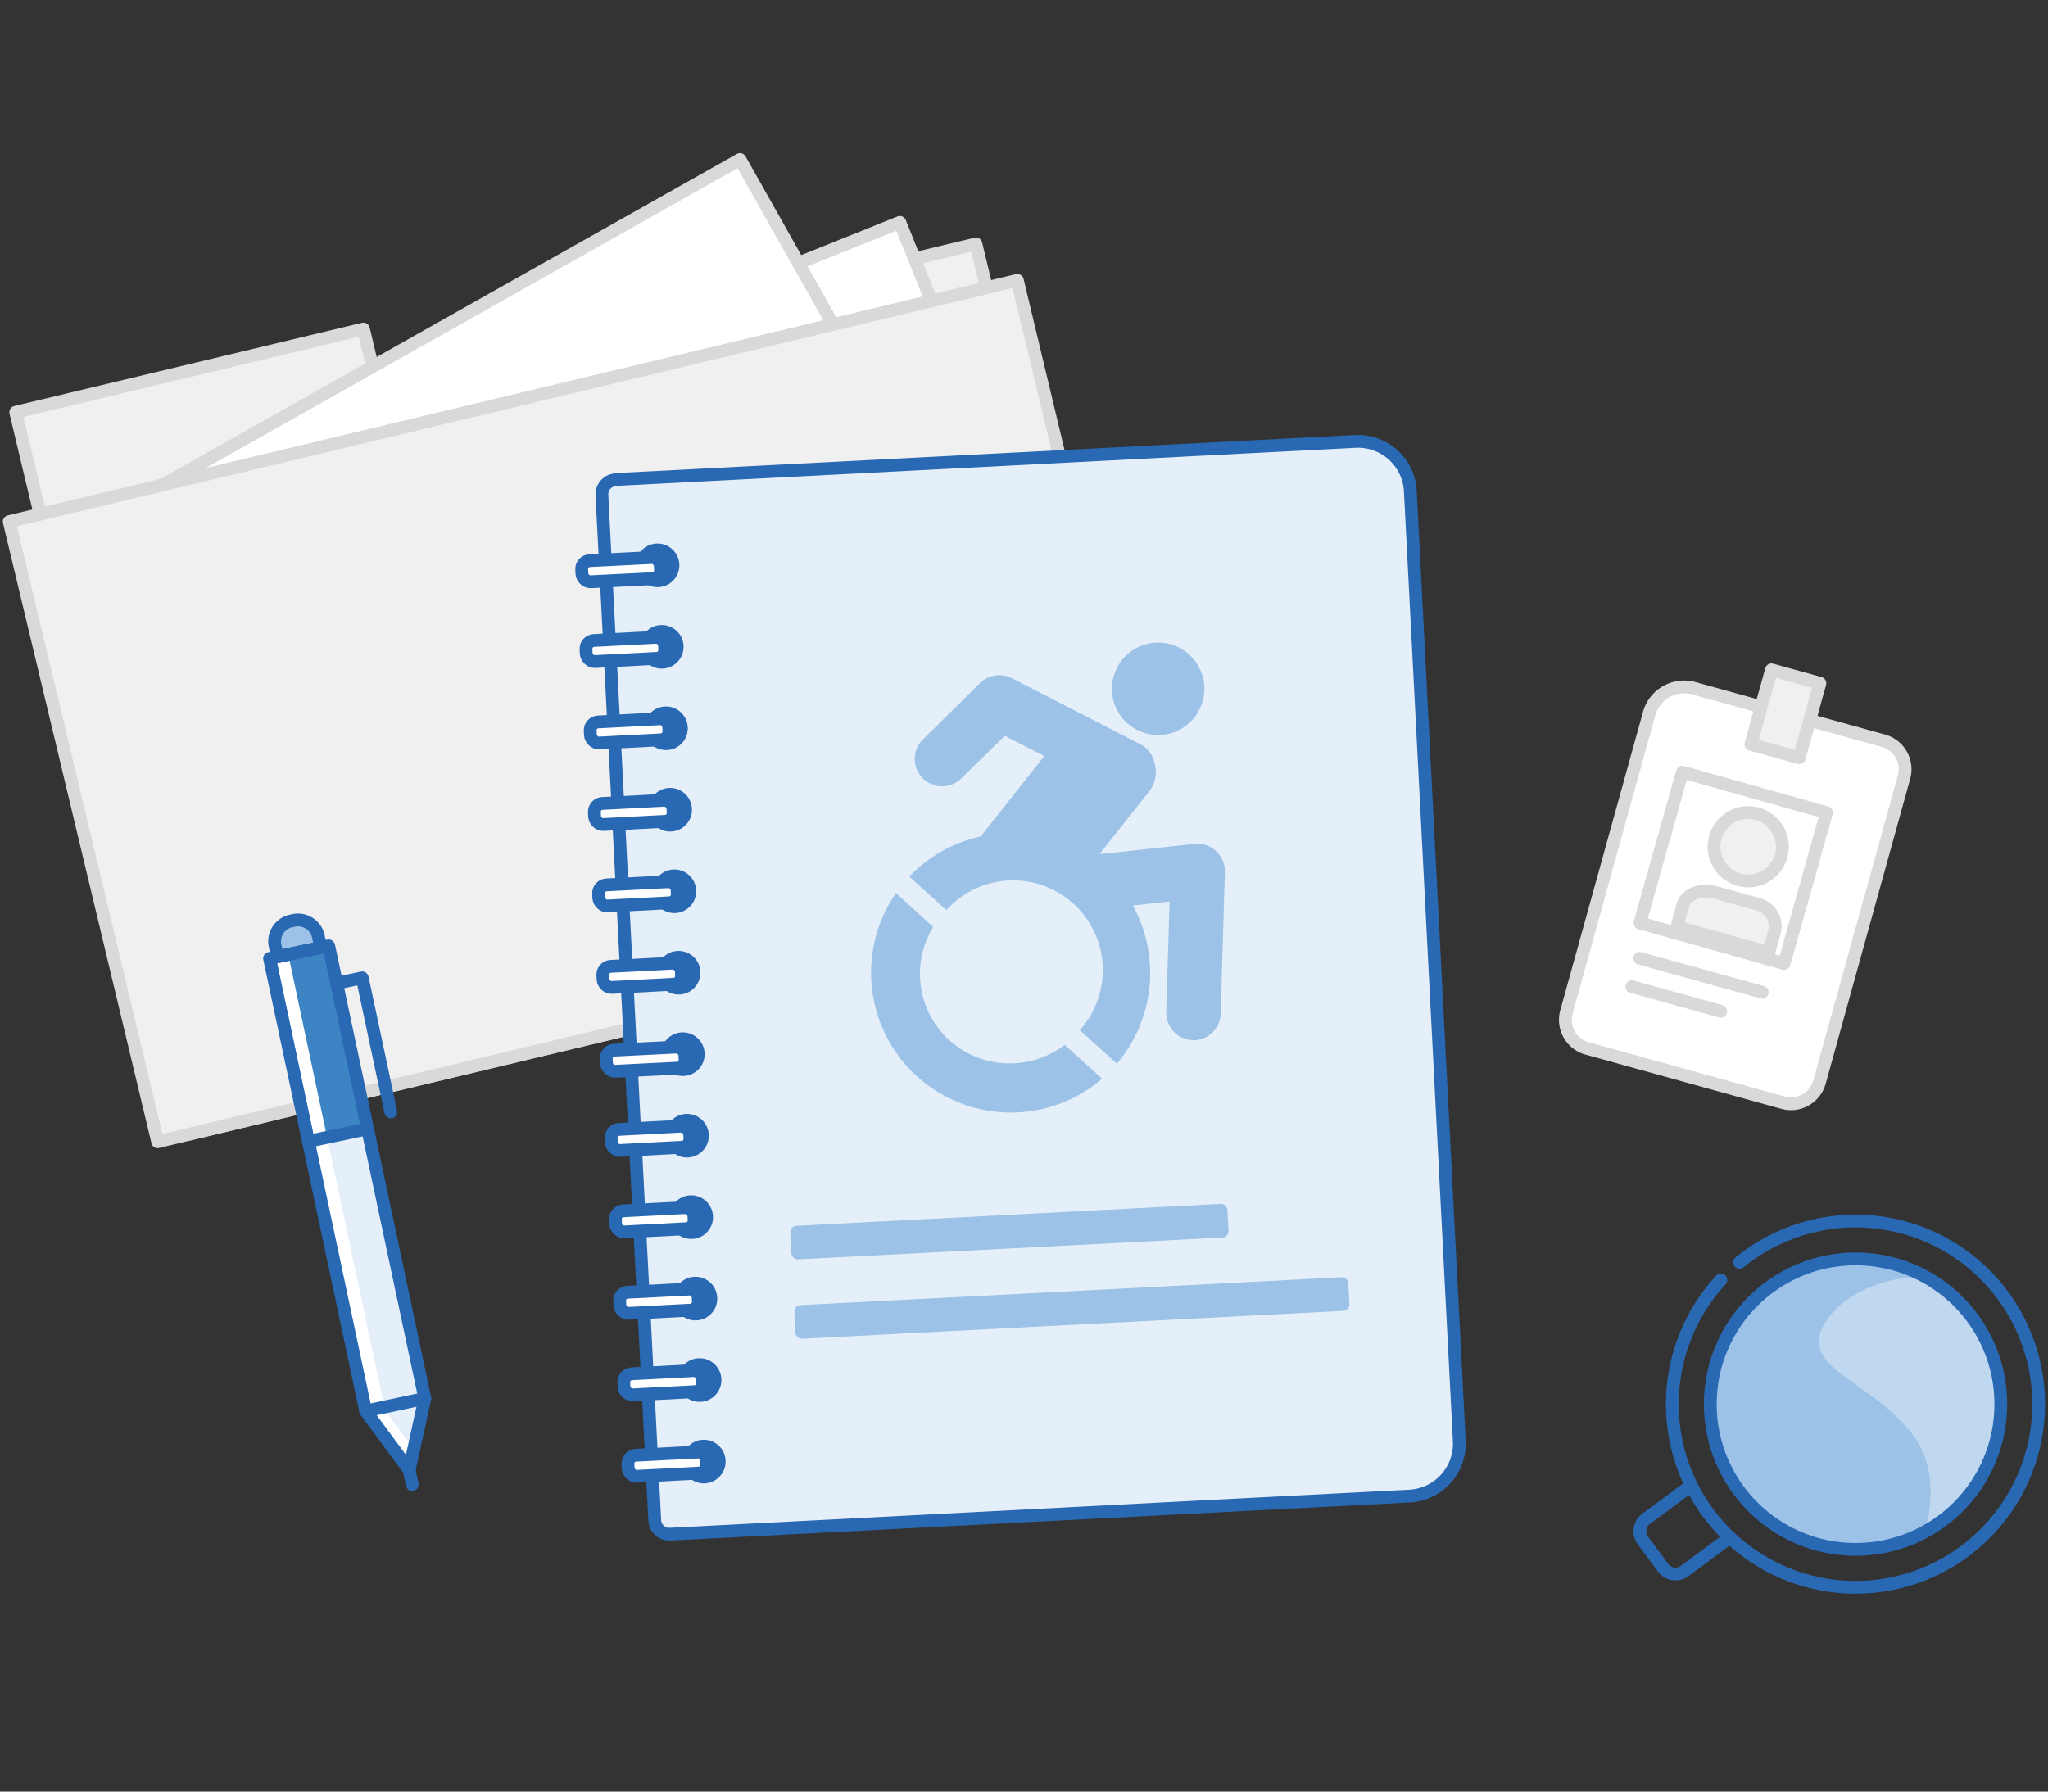 <svg id="Layer_1" data-name="Layer 1" xmlns="http://www.w3.org/2000/svg" viewBox="0 0 320 280"><rect x="0" y="0" width="320" height="280" fill="#333333" stroke="none"/><title>Accesibility Illustration</title><polygon points="58.96 60.52 56.79 51.42 2.46 64.43 4.63 73.52 7.39 85.05 29.47 177.27 177.32 141.88 152.49 38.13 58.96 60.52" fill="#f0f0f0" stroke="#dad9d9" stroke-linecap="round" stroke-linejoin="round" stroke-width="2"/><rect x="36.75" y="54.82" width="124.61" height="87.41" transform="translate(-29.57 43.99) rotate(-21.87)" stroke-width="2" stroke="#dad9d9" stroke-linecap="round" stroke-linejoin="round" fill="#fff"/><rect x="20.52" y="49.89" width="124.61" height="87.41" transform="translate(-35.3 52.76) rotate(-29.42)" stroke-width="2" stroke="#dad9d9" stroke-linecap="round" stroke-linejoin="round" fill="#fff"/><rect x="10.81" y="61.3" width="161.97" height="99.65" transform="translate(-23.34 24.42) rotate(-13.46)" stroke-width="2" stroke="#dad9d9" stroke-linecap="round" stroke-linejoin="round" fill="#f0f0f0"/><path d="M270.3,240.28l-7.07,5.24a2.41,2.41,0,0,1-3.37-.5l-3.16-4.28a2.41,2.41,0,0,1,.5-3.37l7.07-5.23" fill="none" stroke="#2968b2" stroke-linecap="round" stroke-linejoin="round" stroke-width="2"/><path d="M268.88,200.05a28.62,28.62,0,1,0,2.93-2.76" fill="none" stroke="#2968b2" stroke-linecap="round" stroke-linejoin="round" stroke-width="2"/><circle cx="289.93" cy="219.45" r="22.7" fill="#9cc2e7"/><path d="M308.18,205.94a22.81,22.81,0,0,0-7.39-6.43c-6.69,0-12.49,2.72-15.27,6.69-5.28,7.55,6.41,9.07,13.25,17.91,3.68,4.75,3.2,10.75,2,15.3a23.48,23.48,0,0,0,2.69-1.72A22.71,22.71,0,0,0,308.18,205.94Z" fill="#e5eef9" opacity="0.47"/><circle cx="289.93" cy="219.45" r="22.7" fill="none" stroke="#2968b2" stroke-linecap="round" stroke-linejoin="round" stroke-width="2"/><path d="M246.42,119.31h49.44a4.63,4.63,0,0,1,4.63,4.63v31.77a4.63,4.63,0,0,1-4.63,4.63h-48.4a5.67,5.67,0,0,1-5.67-5.67V123.94A4.63,4.63,0,0,1,246.42,119.31Z" transform="translate(478.29 -84.14) rotate(105.49)" fill="#fff" stroke="#dad9d9" stroke-linecap="round" stroke-linejoin="round" stroke-width="2"/><rect x="275.05" y="105.5" width="7.85" height="12.08" transform="translate(39.91 -70.44) rotate(15.49)" stroke-width="2" stroke="#dad9d9" stroke-linecap="round" stroke-linejoin="round" fill="#f0f0f0"/><rect x="260.74" y="122.75" width="23.47" height="24.56" transform="matrix(0.96, 0.27, -0.27, 0.96, 45.7, -67.57)" stroke-width="2" stroke="#dad9d9" stroke-linecap="round" stroke-linejoin="round" fill="#fff"/><path d="M276.38,148.85l.94-3.4a3.61,3.61,0,0,0-2.85-4.19l-6.6-1.83c-2-.55-4.44.28-4.92,2l-.94,3.44Z" fill="#f0f0f0" stroke="#dad9d9" stroke-linecap="round" stroke-linejoin="round" stroke-width="2"/><path d="M271.79,137.5a5.34,5.34,0,1,0-3.78-6.59A5.36,5.36,0,0,0,271.79,137.5Z" fill="#f0f0f0" stroke="#dad9d9" stroke-linecap="round" stroke-linejoin="round" stroke-width="2"/><line x1="256.2" y1="149.77" x2="275.34" y2="155.07" fill="none" stroke="#dad9d9" stroke-linecap="round" stroke-linejoin="round" stroke-width="2"/><line x1="254.97" y1="154.2" x2="268.87" y2="158.05" fill="none" stroke="#dad9d9" stroke-linecap="round" stroke-linejoin="round" stroke-width="2"/><polygon points="42.12 149.78 51.36 147.82 66.38 218.56 63.93 229.74 57.14 220.52 42.12 149.78" fill="#e5eff9"/><rect x="45.05" y="148.48" width="9.45" height="29.23" transform="translate(-32.8 13.9) rotate(-11.99)" fill="#3d84c5"/><polyline points="64.31 227.74 59.24 220.85 44.22 150.12" fill="none" stroke="#fff" stroke-linecap="round" stroke-linejoin="round" stroke-width="2"/><line x1="63.93" y1="229.74" x2="64.41" y2="232.02" fill="none" stroke="#2968b2" stroke-linecap="round" stroke-linejoin="round" stroke-width="2"/><path d="M46,143.83h.4a3.26,3.26,0,0,1,3.26,3.26v1.44a.33.33,0,0,1-.33.33H43.08a.33.33,0,0,1-.33-.33v-1.44A3.26,3.26,0,0,1,46,143.83Z" transform="translate(-29.39 12.79) rotate(-11.99)" fill="#9cc2e7" stroke="#2968b2" stroke-linecap="round" stroke-linejoin="round" stroke-width="2"/><polyline points="52.6 153.67 56.6 152.82 61.06 173.78" fill="none" stroke="#2968b2" stroke-linecap="round" stroke-linejoin="round" stroke-width="2"/><line x1="57.14" y1="220.52" x2="66.38" y2="218.56" fill="none" stroke="#2968b2" stroke-linecap="round" stroke-linejoin="round" stroke-width="2"/><line x1="57.43" y1="176.41" x2="48.19" y2="178.37" fill="#3d84c5" stroke="#2968b2" stroke-linecap="round" stroke-linejoin="round" stroke-width="2"/><polygon points="42.12 149.78 51.36 147.82 66.38 218.56 63.93 229.74 57.14 220.52 42.12 149.78" fill="none" stroke="#2968b2" stroke-linecap="round" stroke-linejoin="round" stroke-width="2"/><rect width="320" height="280" fill="none"/><path d="M100.36,71.69H216.08a8.2,8.2,0,0,1,8.2,8.2V228.54a8.2,8.2,0,0,1-8.2,8.2H100.36a2.26,2.26,0,0,1-2.26-2.26V74a2.26,2.26,0,0,1,2.26-2.26Z" transform="translate(-7.73 8.51) rotate(-2.95)" fill="#e5eff9"/><path d="M100.36,71.69H216.08a8.2,8.2,0,0,1,8.2,8.2V228.54a8.2,8.2,0,0,1-8.2,8.2H100.36a2.26,2.26,0,0,1-2.26-2.26V74a2.26,2.26,0,0,1,2.26-2.26Z" transform="translate(-7.73 8.51) rotate(-2.95)" fill="none" stroke="#2968b2" stroke-linejoin="round" stroke-width="2"/><circle cx="102.74" cy="88.35" r="3.41" fill="#2968b2"/><rect x="90.92" y="87.11" width="12.28" height="3.3" rx="1.3" stroke-width="2" fill="#fff" stroke="#2968b2" stroke-linejoin="round" transform="matrix(1, -0.05, 0.05, 1, -4.45, 5.12)"/><circle cx="103.4" cy="101.09" r="3.41" fill="#2968b2"/><rect x="91.58" y="99.84" width="12.28" height="3.3" rx="1.3" stroke-width="2" fill="#fff" stroke="#2968b2" stroke-linejoin="round" transform="translate(-5.1 5.17) rotate(-2.95)"/><circle cx="104.06" cy="113.82" r="3.41" fill="#2968b2"/><rect x="92.24" y="112.57" width="12.28" height="3.3" rx="1.3" stroke-width="2" fill="#fff" stroke="#2968b2" stroke-linejoin="round" transform="translate(-5.76 5.22) rotate(-2.95)"/><circle cx="104.71" cy="126.55" r="3.41" fill="#2968b2"/><rect x="92.89" y="125.31" width="12.28" height="3.3" rx="1.3" stroke-width="2" fill="#fff" stroke="#2968b2" stroke-linejoin="round" transform="translate(-6.41 5.27) rotate(-2.95)"/><circle cx="105.37" cy="139.29" r="3.41" fill="#2968b2"/><rect x="93.55" y="138.04" width="12.28" height="3.3" rx="1.3" stroke-width="2" fill="#fff" stroke="#2968b2" stroke-linejoin="round" transform="translate(-7.07 5.32) rotate(-2.95)"/><circle cx="106.03" cy="152.02" r="3.41" fill="#2968b2"/><rect x="94.21" y="150.77" width="12.28" height="3.3" rx="1.3" stroke-width="2" fill="#fff" stroke="#2968b2" stroke-linejoin="round" transform="translate(-7.72 5.37) rotate(-2.95)"/><circle cx="106.69" cy="164.75" r="3.41" fill="#2968b2"/><rect x="94.87" y="163.5" width="12.28" height="3.3" rx="1.3" stroke-width="2" fill="#fff" stroke="#2968b2" stroke-linejoin="round" transform="matrix(1, -0.05, 0.05, 1, -8.38, 5.43)"/><circle cx="107.34" cy="177.49" r="3.41" fill="#2968b2"/><rect x="95.52" y="176.24" width="12.28" height="3.3" rx="1.3" stroke-width="2" fill="#fff" stroke="#2968b2" stroke-linejoin="round" transform="translate(-9.03 5.48) rotate(-2.95)"/><circle cx="108" cy="190.22" r="3.41" fill="#2968b2"/><rect x="96.18" y="188.97" width="12.28" height="3.3" rx="1.3" stroke-width="2" fill="#fff" stroke="#2968b2" stroke-linejoin="round" transform="translate(-9.69 5.53) rotate(-2.95)"/><circle cx="108.66" cy="202.95" r="3.41" fill="#2968b2"/><rect x="96.84" y="201.7" width="12.28" height="3.3" rx="1.3" stroke-width="2" fill="#fff" stroke="#2968b2" stroke-linejoin="round" transform="translate(-10.34 5.58) rotate(-2.95)"/><circle cx="109.31" cy="215.68" r="3.41" fill="#2968b2"/><rect x="97.49" y="214.44" width="12.28" height="3.3" rx="1.3" stroke-width="2" fill="#fff" stroke="#2968b2" stroke-linejoin="round" transform="translate(-11 5.63) rotate(-2.95)"/><circle cx="109.97" cy="228.42" r="3.41" fill="#2968b2"/><rect x="98.15" y="227.17" width="12.28" height="3.3" rx="1.3" stroke-width="2" fill="#fff" stroke="#2968b2" stroke-linejoin="round" transform="translate(-11.66 5.68) rotate(-2.95)"/><path d="M181.34,114.86a7.22,7.22,0,1,0-7.59-6.84A7.22,7.22,0,0,0,181.34,114.86Z" fill="#9cc2e7"/><path d="M190,133a4.27,4.27,0,0,0-3.36-1.11l-14.84,1.6,7.71-9.75a5,5,0,0,0,.81-4.74,4.26,4.26,0,0,0-2-2.61L158.12,106a4.27,4.27,0,0,0-5,.76l-9.11,9a4.28,4.28,0,0,0,6,6.08L157,115l6.17,3.16-9.95,12.58A21.77,21.77,0,0,0,142.07,137l5.8,5.23A14,14,0,0,1,168.71,161l5.8,5.23A21.86,21.86,0,0,0,177,141.52l5.74-.62-.51,17.27a4.27,4.27,0,0,0,4.14,4.39h.36a4.26,4.26,0,0,0,4-4.14l.66-22.16A4.26,4.26,0,0,0,190,133Z" fill="#9cc2e7"/><path d="M158.56,166.17a14,14,0,0,1-12.74-21.31L140,139.58a21.85,21.85,0,0,0,32.22,29l-5.87-5.29A13.93,13.93,0,0,1,158.56,166.17Z" fill="#9cc2e7"/><rect x="123.54" y="189.84" width="68.39" height="5.26" rx="0.98" transform="translate(-9.71 8.39) rotate(-2.95)" fill="#9cc2e7"/><rect x="124.16" y="201.77" width="86.68" height="5.26" rx="0.98" transform="translate(-10.31 8.91) rotate(-2.95)" fill="#9cc2e7"/></svg>
